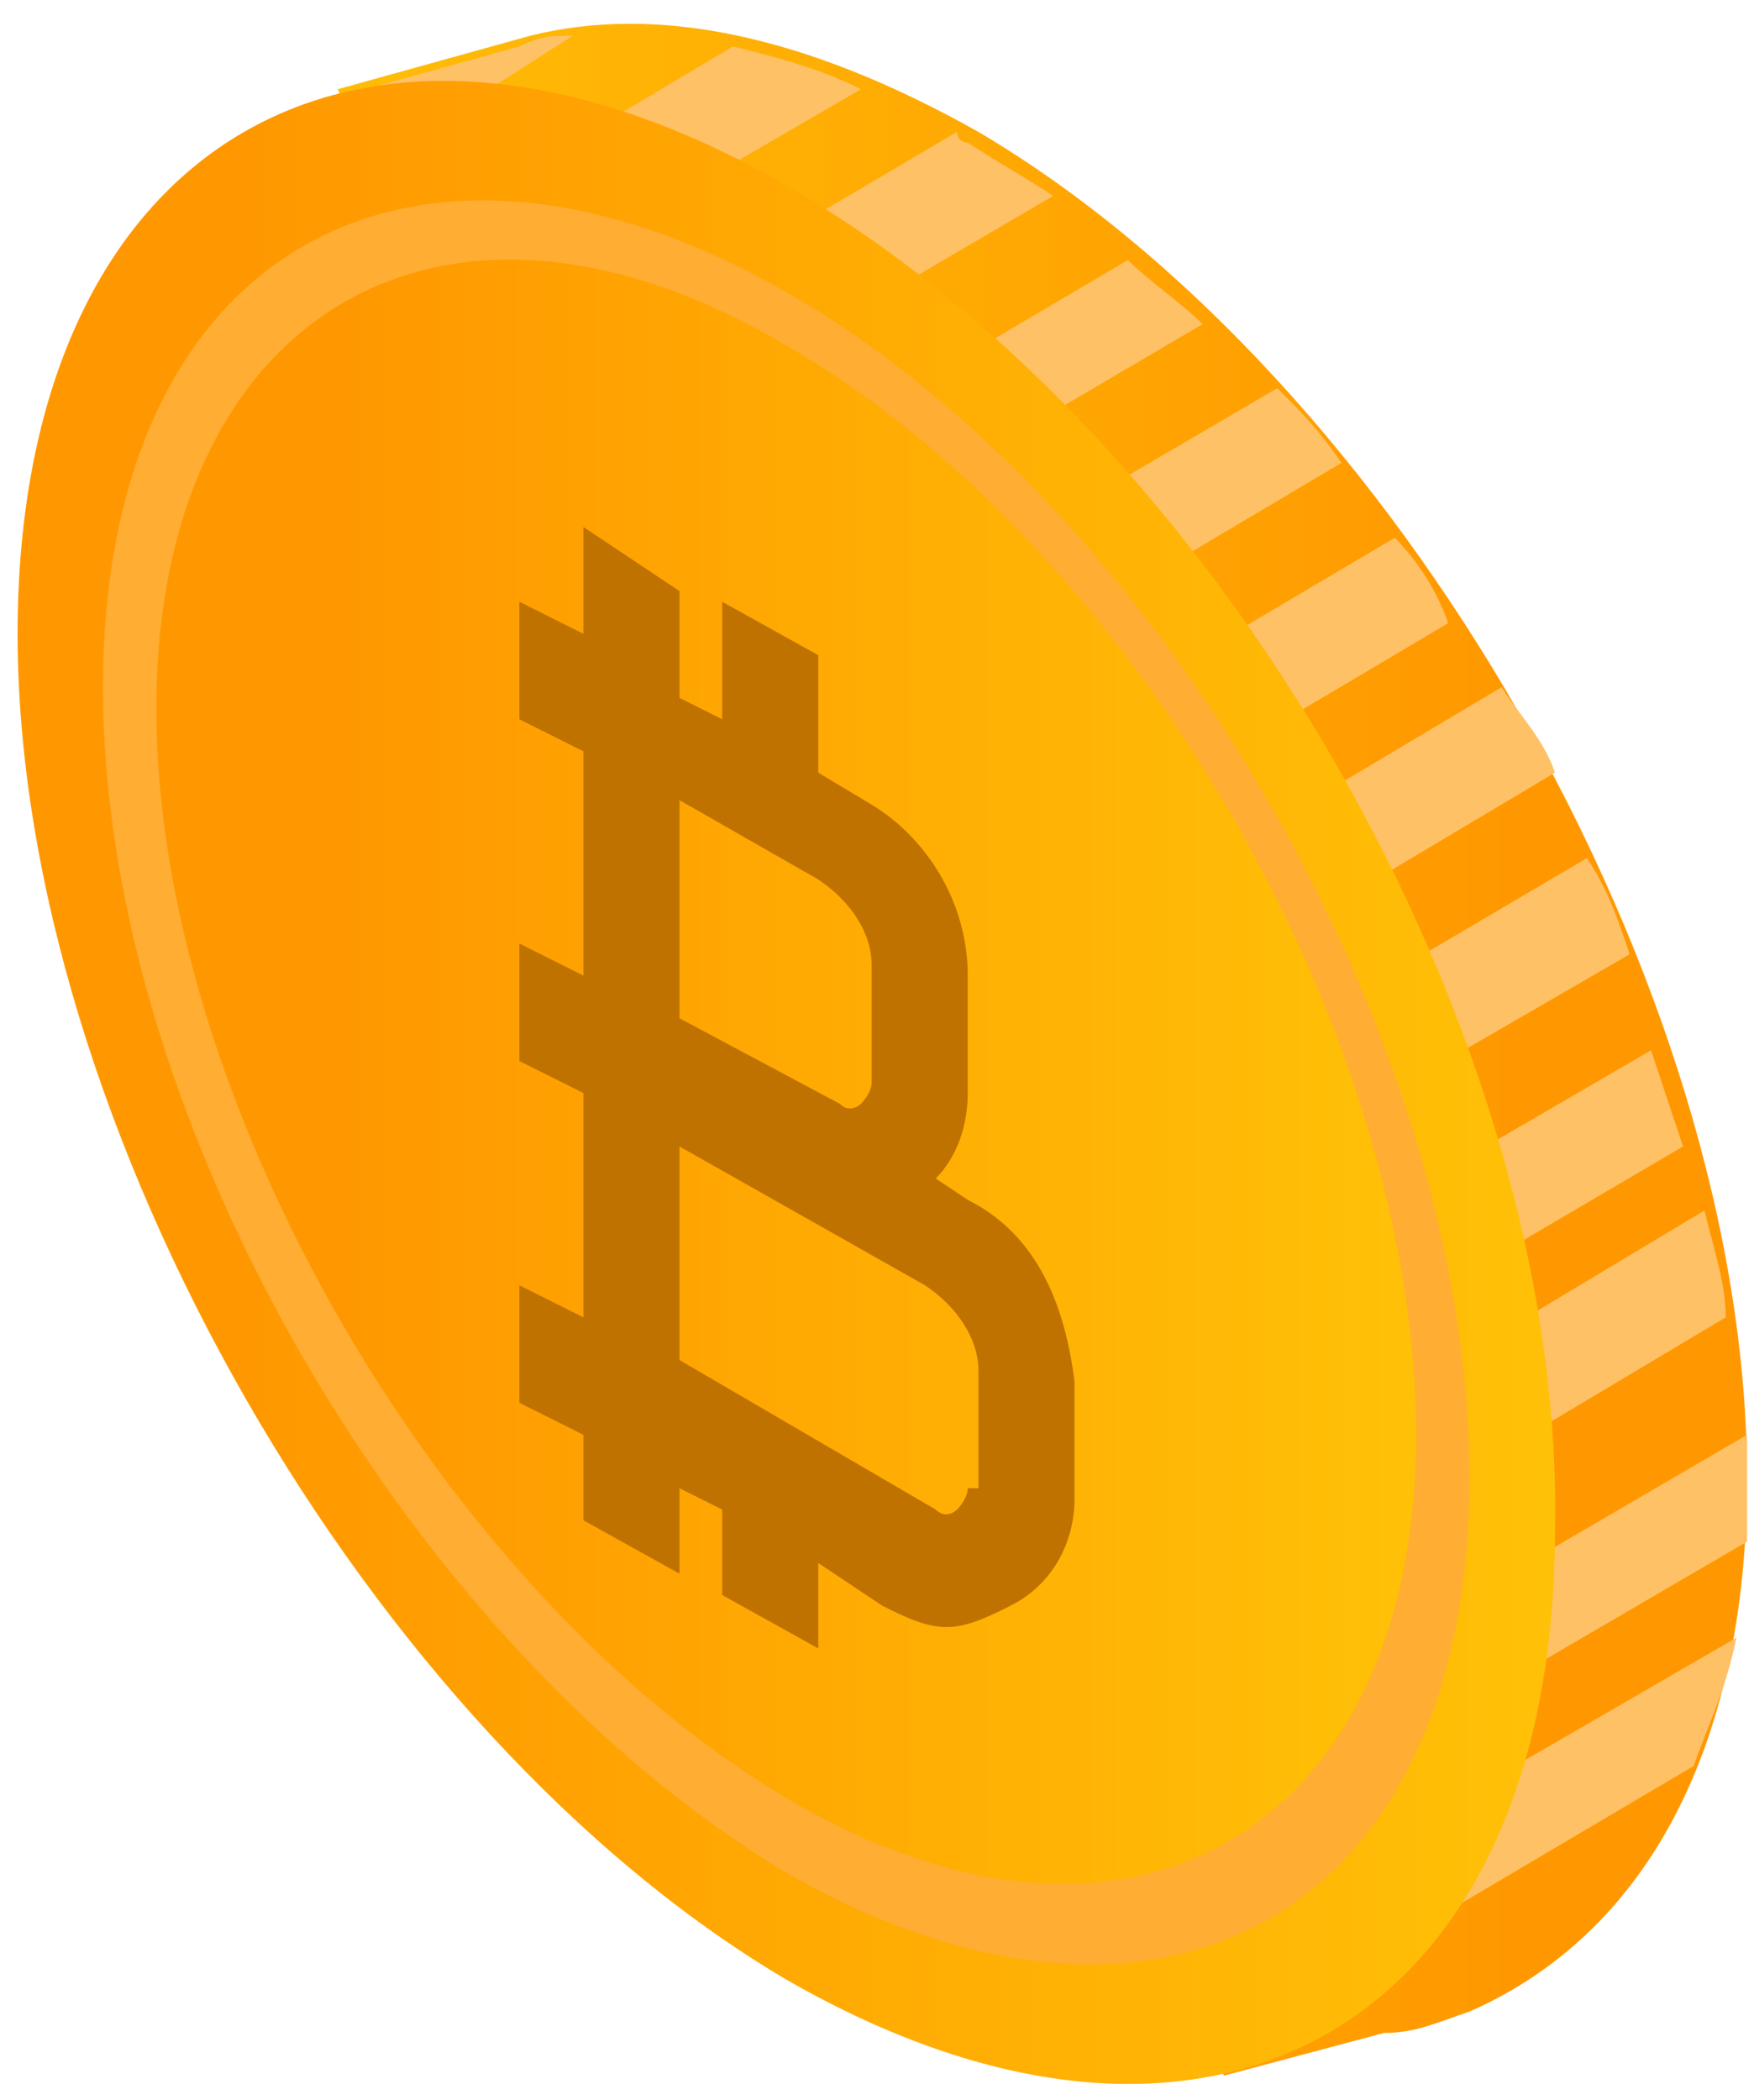 <svg width="61" height="73" viewBox="0 0 61 73" fill="none" xmlns="http://www.w3.org/2000/svg">
<path d="M60.758 51.366C60.758 34.288 48.506 13.125 34.026 4.585C28.085 1.244 22.887 0.13 18.432 1.244L11.749 3.1L12.492 4.957C9.15 8.298 7.294 13.496 7.294 20.179C7.294 37.258 19.546 58.421 34.026 66.96C36.625 68.445 39.595 69.559 41.823 70.302L42.565 72.158L48.134 70.673C49.248 70.673 49.991 70.302 51.105 69.93C57.045 67.331 60.758 61.02 60.758 51.366Z" fill="url(#paint0_linear_304_2186)"/>
<path d="M29.943 3.1C28.458 2.357 26.973 1.986 25.488 1.615L8.038 12.011C7.666 13.496 7.295 14.981 6.924 16.466L29.943 3.1Z" fill="#FFC166"/>
<path d="M36.626 6.812C35.512 6.069 34.77 5.698 33.656 4.956C33.656 4.956 33.285 4.956 33.285 4.584L12.493 16.836V20.921L36.626 6.812Z" fill="#FFC166"/>
<path d="M18.434 25.005L41.824 11.268C41.082 10.525 39.968 9.783 39.225 9.04L18.434 21.293V25.005Z" fill="#FFC166"/>
<path d="M48.506 18.694L30.314 29.461V33.545L50.363 21.664C49.991 20.55 49.249 19.436 48.506 18.694Z" fill="#FFC166"/>
<path d="M60.389 56.934L39.226 69.186C39.968 69.558 41.082 69.929 41.825 69.929L42.567 71.043L58.904 61.39C59.275 60.276 60.017 58.791 60.389 56.934Z" fill="#FFC166"/>
<path d="M19.919 1.243C19.176 1.243 18.805 1.243 18.062 1.614L11.379 3.47L12.122 5.327C11.751 5.698 11.008 6.441 10.637 7.183L19.919 1.243Z" fill="#FFC166"/>
<path d="M41.452 45.796V49.88L58.531 39.856C58.16 38.742 57.788 37.628 57.417 36.514L41.452 45.796Z" fill="#FFC166"/>
<path d="M40.711 53.222V57.306L60.017 45.796C60.017 44.682 59.646 43.569 59.274 42.083L40.711 53.222Z" fill="#FFC166"/>
<path d="M44.422 13.494L24.744 25.004V29.088L46.65 16.093C45.907 14.979 45.165 14.237 44.422 13.494Z" fill="#FFC166"/>
<path d="M42.567 37.257V41.341L56.675 33.173C56.304 32.059 55.933 30.946 55.19 29.832L42.567 37.257Z" fill="#FFC166"/>
<path d="M38.483 66.588L60.759 53.593C60.759 52.851 60.759 52.48 60.759 51.737C60.759 50.995 60.759 50.252 60.759 49.881L38.483 62.876V66.588Z" fill="#FFC166"/>
<path d="M54.076 26.861C53.705 25.747 52.962 25.005 52.22 23.891L36.626 33.173V37.257L54.076 26.861Z" fill="#FFC166"/>
<path d="M27.344 6.442C12.492 -2.097 0.612 4.957 0.612 22.036C0.612 39.115 12.864 60.278 27.344 68.817C42.195 77.356 54.076 70.302 54.076 53.223C54.447 35.773 42.195 14.982 27.344 6.442Z" fill="url(#paint1_linear_304_2186)"/>
<path d="M27.343 10.154C14.348 2.729 3.581 8.669 3.581 23.892C3.581 39.114 14.348 57.306 27.343 65.103C40.338 72.529 51.105 66.588 51.105 51.366C51.105 36.144 40.338 17.58 27.343 10.154Z" fill="#FFAD33"/>
<path d="M27.343 12.011C15.462 4.957 5.437 10.897 5.437 24.634C5.437 38.372 15.462 55.451 27.343 62.505C39.224 69.559 49.248 63.619 49.248 49.882C49.248 36.144 39.595 19.065 27.343 12.011Z" fill="url(#paint2_linear_304_2186)"/>
<path d="M33.656 41.713L32.542 40.97C33.285 40.228 33.656 39.114 33.656 38V33.916C33.656 31.317 32.171 29.09 30.315 27.976L28.458 26.862V22.778L25.117 20.921V25.005L23.632 24.263V20.55L20.29 18.322V22.035L18.062 20.921V25.005L20.29 26.119V33.916L18.062 32.802V36.886L20.29 38V45.797L18.062 44.683V48.767L20.29 49.881V52.851L23.632 54.708V51.737L25.117 52.48V55.45L28.458 57.307V54.336L30.686 55.822C31.428 56.193 32.171 56.564 32.914 56.564C33.656 56.564 34.399 56.193 35.141 55.822C36.626 55.079 37.369 53.594 37.369 52.109V48.025C36.998 45.054 35.884 42.827 33.656 41.713ZM23.26 27.604L28.458 30.575C29.572 31.317 30.315 32.431 30.315 33.545V37.629C30.315 38 29.943 38.371 29.943 38.371C29.943 38.371 29.572 38.743 29.201 38.371L23.632 35.401V27.604H23.26ZM33.656 51.737C33.656 52.109 33.285 52.48 33.285 52.48C33.285 52.48 32.914 52.851 32.542 52.48L23.632 47.282V39.856L32.171 44.683C33.285 45.426 34.028 46.54 34.028 47.653V51.737H33.656Z" fill="#BF7200"/>
<defs>
<linearGradient id="paint0_linear_304_2186" x1="6.918" y1="36.515" x2="60.736" y2="36.515" gradientUnits="userSpaceOnUse">
<stop stop-color="#FFC107"/>
<stop offset="0.85" stop-color="#FF9800"/>
</linearGradient>
<linearGradient id="paint1_linear_304_2186" x1="0.498" y1="37.467" x2="54.317" y2="37.467" gradientUnits="userSpaceOnUse">
<stop offset="0.15" stop-color="#FF9800"/>
<stop offset="1" stop-color="#FFC107"/>
</linearGradient>
<linearGradient id="paint2_linear_304_2186" x1="5.5" y1="37.467" x2="49.314" y2="37.467" gradientUnits="userSpaceOnUse">
<stop offset="0.15" stop-color="#FF9800"/>
<stop offset="1" stop-color="#FFC107"/>
</linearGradient>
</defs>
</svg>
